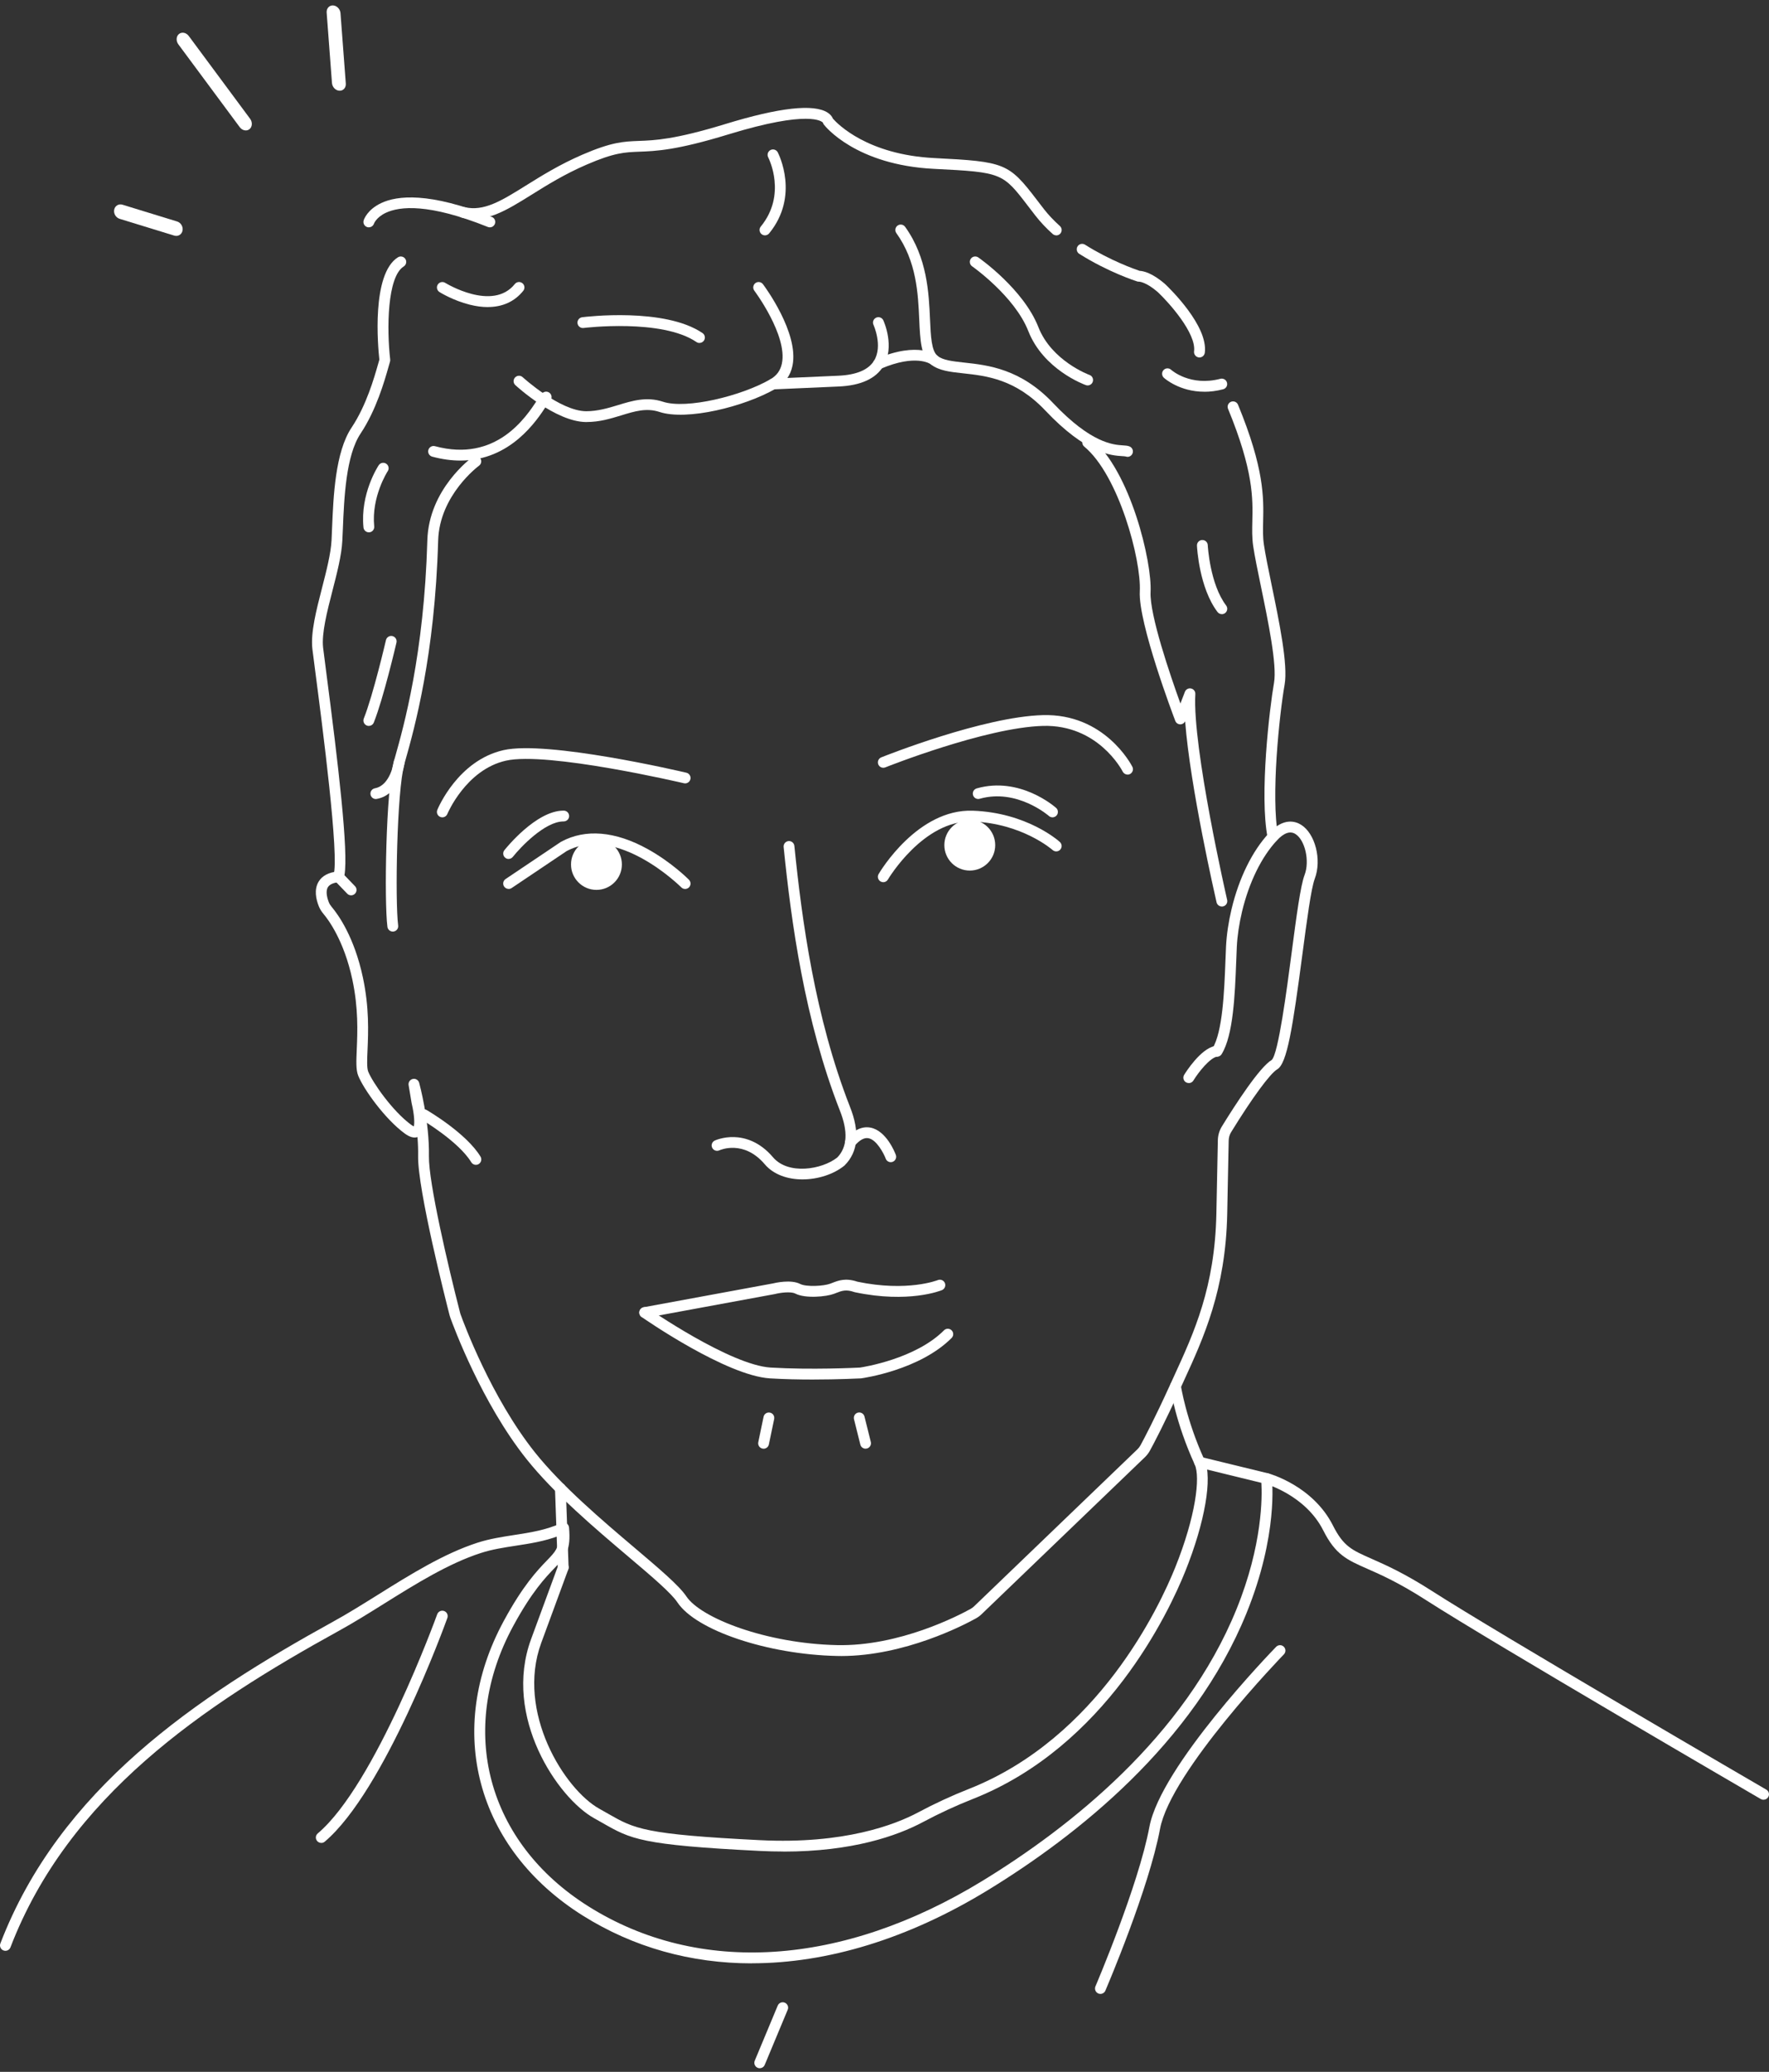<svg width="246" height="288" viewBox="0 0 246 288" fill="none" xmlns="http://www.w3.org/2000/svg">
<rect x="0" y="0" width="246" height="288" fill="#333333" stroke="none"/>
<path fill-rule="evenodd" clip-rule="evenodd" d="M34.696 17.953C34.297 18.275 33.688 18.15 33.336 17.675L24.806 6.168C24.454 5.693 24.492 5.047 24.89 4.725C25.289 4.403 25.898 4.527 26.25 5.002L34.779 16.509C35.132 16.985 35.094 17.631 34.696 17.953Z" fill="white"/>
<path fill-rule="evenodd" clip-rule="evenodd" d="M47.204 12.611C46.673 12.589 46.207 12.107 46.164 11.535L45.426 1.749C45.383 1.177 45.778 0.732 46.31 0.754C46.841 0.777 47.307 1.259 47.35 1.831L48.088 11.617C48.131 12.189 47.735 12.634 47.204 12.611Z" fill="white"/>
<path fill-rule="evenodd" clip-rule="evenodd" d="M15.882 29.143C15.991 28.601 16.506 28.292 17.033 28.454L24.627 30.786C25.153 30.948 25.491 31.518 25.382 32.06C25.273 32.602 24.758 32.911 24.232 32.749L16.638 30.417C16.111 30.255 15.773 29.685 15.882 29.143Z" fill="white"/>
<path d="M54.623 129.494C54.252 129.494 53.926 129.219 53.876 128.838C53.415 125.311 53.656 109.791 54.788 105.768L54.923 105.292C56.136 100.999 58.976 90.939 59.427 75.103C59.627 68.004 65.489 63.696 65.734 63.515C66.07 63.27 66.541 63.35 66.781 63.686C67.022 64.021 66.947 64.492 66.616 64.733C66.561 64.773 61.11 68.801 60.93 75.148C60.474 91.169 57.598 101.354 56.371 105.703L56.236 106.179C55.174 109.971 54.928 125.291 55.369 128.648C55.424 129.058 55.134 129.434 54.723 129.489C54.688 129.489 54.658 129.494 54.623 129.494Z" fill="white"/>
<path d="M48.826 124.454C48.631 124.454 48.431 124.379 48.285 124.224L46.532 122.405C46.331 122.195 46.266 121.889 46.371 121.619C47.238 119.334 44.783 100.563 43.862 93.494C43.661 91.976 43.511 90.824 43.441 90.218C43.175 87.958 43.992 84.787 44.783 81.721C45.385 79.376 46.011 76.952 46.106 75.088C46.131 74.582 46.156 74.036 46.176 73.46C46.361 68.976 46.617 62.834 48.896 59.427C50.946 56.356 52.048 52.474 52.579 50.605C52.644 50.375 52.704 50.169 52.754 49.994C52.559 48.21 51.627 38.091 55.339 35.766C55.69 35.546 56.156 35.656 56.376 36.007C56.596 36.357 56.491 36.823 56.136 37.044C53.841 38.476 53.771 45.74 54.262 49.979C54.272 50.084 54.262 50.189 54.232 50.284C54.172 50.475 54.102 50.72 54.022 51.016C53.47 52.96 52.323 56.998 50.144 60.264C48.105 63.32 47.854 69.216 47.679 73.525C47.654 74.106 47.634 74.657 47.604 75.168C47.504 77.182 46.858 79.682 46.236 82.097C45.48 85.027 44.703 88.063 44.934 90.042C45.004 90.648 45.154 91.791 45.349 93.299C47.028 106.149 48.481 118.378 47.9 121.659L49.367 123.182C49.658 123.483 49.648 123.958 49.347 124.244C49.202 124.384 49.012 124.454 48.826 124.454Z" fill="white"/>
<path d="M116.954 230.191C116.754 230.191 116.559 230.191 116.358 230.186C106.734 229.971 96.795 226.634 94.205 222.742C93.323 221.414 90.538 219.054 87.311 216.324C82.742 212.452 77.056 207.632 73.224 202.828C66.977 194.997 63.059 184.362 62.628 183.179C62.588 183.069 62.553 182.959 62.523 182.844C62.067 181.07 58.064 165.364 58.144 160.7C58.159 159.824 58.124 158.932 58.054 158.06C57.553 158.226 56.957 158.06 56.286 157.564C53.52 155.54 50.554 151.382 49.813 149.523C49.487 148.717 49.542 147.515 49.613 145.851C49.713 143.462 49.853 140.19 49.002 136.182C47.839 130.722 45.625 127.791 44.974 127.025C44.698 126.699 44.483 126.343 44.332 125.972C43.952 125.021 43.641 123.653 44.312 122.546C44.803 121.734 45.705 121.258 46.987 121.133C47.398 121.088 47.769 121.393 47.809 121.804C47.849 122.215 47.549 122.586 47.138 122.626C46.346 122.706 45.83 122.942 45.595 123.327C45.214 123.959 45.56 124.996 45.725 125.416C45.815 125.642 45.946 125.852 46.116 126.053C47.023 127.125 49.262 130.226 50.464 135.872C51.356 140.065 51.216 143.447 51.111 145.916C51.05 147.279 51 148.456 51.206 148.962C51.792 150.43 54.572 154.448 57.172 156.347C57.343 156.472 57.463 156.537 57.543 156.572C57.673 156.146 57.613 154.939 57.268 153.466C57.248 153.386 57.233 153.311 57.222 153.231L56.822 150.836C56.757 150.44 57.012 150.065 57.403 149.979C57.794 149.889 58.184 150.13 58.29 150.515C58.35 150.731 59.733 155.841 59.647 160.72C59.587 164.352 62.337 176.095 63.976 182.463C63.996 182.533 64.016 182.598 64.036 182.668C64.452 183.831 68.294 194.246 74.391 201.891C78.133 206.58 83.759 211.349 88.278 215.177C91.725 218.098 94.445 220.407 95.447 221.905C97.466 224.931 106.564 228.458 116.383 228.678C125.095 228.874 133.396 224.52 134.975 223.643C135.145 223.548 135.305 223.433 135.446 223.298L158.17 201.46C158.335 201.3 158.481 201.114 158.591 200.914C159.102 199.977 160.54 197.267 162.779 192.357L163.27 191.28C166.06 185.203 168.946 178.916 169.151 168.681L169.357 158.486C169.372 157.815 169.562 157.153 169.918 156.577C171.777 153.556 175.153 148.336 176.851 147.334C177.768 146.478 178.931 137.665 179.622 132.4C180.278 127.42 180.844 123.122 181.42 121.614C182.152 119.69 181.486 116.764 180.133 115.923C179.401 115.472 178.54 115.773 177.568 116.82C175.414 119.134 173.695 122.656 172.718 126.724C172.318 128.402 172.067 130.096 171.992 131.629C171.962 132.275 171.932 132.966 171.907 133.698C171.731 138.236 171.511 143.887 169.883 146.533C169.667 146.883 169.202 146.999 168.851 146.778C168.495 146.563 168.385 146.097 168.605 145.746C170.028 143.437 170.249 137.771 170.409 133.637C170.439 132.906 170.464 132.205 170.494 131.553C170.574 129.935 170.84 128.142 171.261 126.373C172.293 122.055 174.141 118.297 176.471 115.793C178.48 113.628 180.128 114.144 180.929 114.645C182.903 115.873 183.83 119.52 182.833 122.15C182.322 123.498 181.741 127.921 181.12 132.6C179.762 142.896 178.976 147.835 177.623 148.632C176.616 149.228 174.156 152.574 171.205 157.369C170.99 157.715 170.875 158.115 170.865 158.521L170.659 168.716C170.449 179.267 167.363 185.985 164.643 191.911L164.152 192.983C161.892 197.938 160.434 200.689 159.913 201.64C159.728 201.976 159.498 202.282 159.217 202.552L136.493 224.39C136.257 224.615 135.992 224.811 135.711 224.966C134.113 225.853 125.832 230.196 116.954 230.196V230.191Z" fill="white"/>
<path d="M169.908 126.008C169.567 126.008 169.256 125.772 169.176 125.426C169.006 124.68 165.499 109.39 164.808 100.272C164.682 100.523 164.422 100.688 164.136 100.688C163.826 100.688 163.545 100.498 163.435 100.202C163.225 99.651 158.27 86.611 158.5 82.202C158.726 77.803 155.55 66.015 150.775 62.078C150.455 61.812 150.41 61.341 150.675 61.02C150.941 60.7 151.411 60.655 151.732 60.92C157.233 65.459 160.214 78.144 160.003 82.282C159.838 85.438 162.774 93.985 164.151 97.792L164.773 96.169C164.903 95.823 165.274 95.623 165.634 95.703C165.995 95.783 166.25 96.114 166.225 96.48C165.795 103.894 170.599 124.875 170.649 125.091C170.744 125.497 170.489 125.897 170.088 125.993C170.033 126.008 169.973 126.013 169.918 126.013L169.908 126.008Z" fill="white"/>
<path d="M156.802 63.5C156.712 63.5 156.617 63.485 156.527 63.45C156.457 63.43 156.236 63.415 156.056 63.405C154.563 63.315 151.066 63.094 145.37 57.073C141.222 52.689 137.179 52.248 133.928 51.893C132.119 51.697 130.561 51.527 129.459 50.655C128.061 49.548 127.961 47.294 127.831 44.438C127.67 40.826 127.465 36.327 124.649 32.404C124.409 32.069 124.484 31.598 124.82 31.357C125.155 31.117 125.626 31.192 125.867 31.528C128.948 35.811 129.168 40.761 129.329 44.373C129.434 46.748 129.529 48.801 130.386 49.478C131.147 50.079 132.445 50.219 134.083 50.4C137.394 50.76 141.928 51.256 146.457 56.041C151.747 61.632 154.828 61.822 156.141 61.907C156.512 61.932 156.807 61.947 157.073 62.057C157.459 62.213 157.644 62.649 157.489 63.034C157.373 63.325 157.088 63.505 156.792 63.505L156.802 63.5Z" fill="white"/>
<path d="M64.026 64.021C62.818 64.021 61.511 63.856 60.098 63.475C59.697 63.365 59.462 62.954 59.567 62.553C59.677 62.153 60.088 61.912 60.489 62.022C69.01 64.317 73.154 57.979 74.712 55.595C75.147 54.928 75.328 54.653 75.629 54.513C76.004 54.337 76.45 54.498 76.63 54.873C76.786 55.204 76.68 55.59 76.395 55.8C76.315 55.9 76.134 56.176 75.974 56.416C74.647 58.45 71.004 64.016 64.026 64.021Z" fill="white"/>
<path d="M81.585 58.666C81.555 58.666 81.525 58.666 81.495 58.666C77.257 58.631 71.891 53.741 71.666 53.536C71.36 53.255 71.34 52.779 71.621 52.474C71.901 52.168 72.377 52.148 72.683 52.429C72.733 52.474 77.848 57.133 81.51 57.163C83.098 57.163 84.546 56.737 85.939 56.311C87.893 55.715 89.917 55.094 92.181 55.84C95.452 56.922 103.127 55.034 107.12 52.729C108.007 52.218 108.533 51.497 108.733 50.52C109.53 46.627 104.946 40.465 104.896 40.405C104.645 40.075 104.716 39.604 105.046 39.353C105.377 39.103 105.848 39.173 106.098 39.503C106.304 39.779 111.133 46.272 110.206 50.821C109.921 52.223 109.134 53.3 107.872 54.027C103.503 56.547 95.493 58.511 91.71 57.263C89.901 56.667 88.268 57.163 86.38 57.744C84.902 58.195 83.374 58.661 81.59 58.661L81.585 58.666Z" fill="white"/>
<path d="M107.491 54.132C107.09 54.132 106.759 53.816 106.739 53.416C106.719 53 107.04 52.649 107.456 52.629L116.563 52.228C119.093 52.118 120.772 51.412 121.553 50.129C122.796 48.095 121.483 45.184 121.468 45.154C121.293 44.779 121.458 44.333 121.839 44.157C122.214 43.987 122.66 44.147 122.836 44.528C122.906 44.678 124.489 48.205 122.836 50.911C121.779 52.644 119.689 53.591 116.629 53.726L107.521 54.127C107.521 54.127 107.501 54.127 107.486 54.127L107.491 54.132Z" fill="white"/>
<path d="M122.15 51.342C121.859 51.342 121.583 51.171 121.458 50.886C121.293 50.505 121.468 50.064 121.854 49.899C127.766 47.354 130.3 49.398 130.406 49.483C130.721 49.748 130.766 50.224 130.501 50.54C130.235 50.856 129.769 50.901 129.454 50.64C129.394 50.595 127.365 49.157 122.45 51.276C122.355 51.316 122.255 51.337 122.155 51.337L122.15 51.342Z" fill="white"/>
<path d="M51.291 31.603C51.216 31.603 51.141 31.593 51.066 31.568C50.67 31.443 50.449 31.022 50.575 30.626C50.62 30.476 51.091 29.133 53.004 28.231C55.224 27.179 59.697 26.663 68.4 30.155C68.785 30.31 68.971 30.746 68.815 31.132C68.66 31.518 68.224 31.703 67.838 31.548C59.642 28.256 55.594 28.662 53.646 29.584C52.333 30.205 52.013 31.067 52.008 31.072C51.907 31.392 51.612 31.598 51.291 31.598V31.603Z" fill="white"/>
<path d="M177.017 117.055C176.666 117.055 176.35 116.809 176.28 116.449C175.118 110.577 176.546 98.434 177.167 94.912C177.603 92.432 176.356 86.39 175.349 81.531C174.903 79.371 174.482 77.332 174.271 75.915C174.096 74.727 174.126 73.62 174.151 72.448C174.226 69.322 174.317 65.429 170.775 56.832C170.614 56.447 170.8 56.011 171.18 55.85C171.566 55.695 172.002 55.875 172.162 56.261C175.824 65.148 175.729 69.211 175.654 72.483C175.629 73.635 175.604 74.632 175.759 75.699C175.96 77.072 176.376 79.091 176.816 81.225C177.899 86.465 179.131 92.407 178.64 95.172C177.939 99.135 176.691 110.803 177.748 116.153C177.828 116.559 177.563 116.955 177.157 117.035C177.107 117.045 177.057 117.05 177.012 117.05L177.017 117.055Z" fill="white"/>
<path d="M166.797 49.688C166.767 49.688 166.732 49.688 166.702 49.683C166.291 49.628 166 49.252 166.05 48.842C166.376 46.317 162.538 42.053 161.03 40.626C159.362 39.168 158.4 39.153 158.39 39.153C158.295 39.163 158.225 39.153 158.13 39.118C157.97 39.068 154.112 37.83 150.084 35.285C149.733 35.065 149.628 34.599 149.849 34.248C150.069 33.897 150.535 33.792 150.886 34.013C154.382 36.222 157.839 37.434 158.48 37.65C158.966 37.67 160.214 37.905 162.047 39.513C162.679 40.114 168.024 45.3 167.543 49.032C167.493 49.413 167.172 49.688 166.797 49.688Z" fill="white"/>
<path d="M146.888 32.715C146.707 32.715 146.532 32.65 146.387 32.525C145.475 31.708 144.668 30.851 143.992 29.98C143.626 29.509 143.291 29.073 142.98 28.667C139.433 24.033 139.363 23.943 129.884 23.472C119.003 22.931 114.74 17.545 114.565 17.315C114.504 17.235 114.459 17.14 114.434 17.044C114.309 16.899 112.571 15.221 101.269 18.688C94.059 20.897 91.194 21.002 88.894 21.087C86.88 21.163 85.422 21.218 81.58 22.881C78.509 24.208 76.069 25.726 73.92 27.069C70.363 29.283 67.553 31.037 64.246 30.255C63.84 30.16 63.59 29.754 63.69 29.349C63.785 28.943 64.191 28.692 64.592 28.792C67.287 29.434 69.737 27.906 73.124 25.797C75.318 24.429 77.803 22.881 80.979 21.503C85.082 19.73 86.74 19.669 88.834 19.589C91.049 19.509 93.804 19.404 100.823 17.255C108.382 14.935 113.192 14.404 115.111 15.667C115.536 15.947 115.737 16.263 115.827 16.493C116.428 17.18 120.576 21.508 129.955 21.974C139.749 22.465 140.28 22.68 144.167 27.76C144.473 28.161 144.804 28.597 145.169 29.063C145.791 29.864 146.537 30.651 147.384 31.413C147.694 31.688 147.719 32.164 147.444 32.475C147.294 32.64 147.088 32.725 146.883 32.725L146.888 32.715Z" fill="white"/>
<path d="M97.271 47.674C97.126 47.674 96.981 47.634 96.85 47.544C92.036 44.268 81.26 45.575 81.15 45.59C80.739 45.645 80.363 45.35 80.308 44.939C80.258 44.528 80.548 44.152 80.959 44.097C81.425 44.037 92.406 42.705 97.692 46.297C98.037 46.532 98.123 46.998 97.892 47.339C97.747 47.554 97.511 47.669 97.271 47.669V47.674Z" fill="white"/>
<path d="M106.379 32.715C106.213 32.715 106.043 32.66 105.903 32.545C105.582 32.284 105.532 31.808 105.798 31.488C109.425 27.059 106.93 22.079 106.825 21.869C106.634 21.498 106.779 21.047 107.145 20.857C107.511 20.666 107.967 20.812 108.157 21.177C108.282 21.423 111.223 27.229 106.96 32.44C106.809 32.62 106.594 32.715 106.379 32.715Z" fill="white"/>
<path d="M167.478 54.453C164.027 54.453 161.952 52.604 161.847 52.509C161.542 52.228 161.522 51.752 161.797 51.447C162.078 51.141 162.549 51.121 162.854 51.397C162.959 51.492 165.529 53.741 169.713 52.654C170.113 52.554 170.524 52.789 170.629 53.195C170.735 53.601 170.494 54.007 170.088 54.112C169.147 54.357 168.275 54.458 167.473 54.458L167.478 54.453Z" fill="white"/>
<path d="M51.291 73.996C50.91 73.996 50.585 73.705 50.545 73.32C50.079 68.63 52.559 64.828 52.664 64.668C52.894 64.322 53.36 64.227 53.706 64.457C54.051 64.688 54.147 65.153 53.916 65.499C53.891 65.539 51.627 69.036 52.038 73.174C52.078 73.585 51.777 73.956 51.366 73.996C51.341 73.996 51.316 73.996 51.291 73.996Z" fill="white"/>
<path d="M51.291 100.908C51.196 100.908 51.106 100.893 51.011 100.853C50.625 100.698 50.439 100.262 50.59 99.876C51.887 96.635 53.656 89.055 53.671 88.98C53.766 88.574 54.167 88.324 54.572 88.419C54.978 88.514 55.229 88.915 55.134 89.321C55.058 89.636 53.32 97.086 51.982 100.432C51.867 100.728 51.582 100.903 51.286 100.903L51.291 100.908Z" fill="white"/>
<path d="M52.263 111.068C51.907 111.068 51.591 110.813 51.526 110.452C51.451 110.041 51.722 109.651 52.132 109.575C54.302 109.18 54.767 105.908 54.767 105.873C54.823 105.462 55.198 105.172 55.609 105.227C56.02 105.282 56.311 105.658 56.255 106.069C56.23 106.249 55.649 110.462 52.398 111.053C52.353 111.063 52.308 111.063 52.263 111.063V111.068Z" fill="white"/>
<path d="M156.802 107.672C156.527 107.672 156.266 107.521 156.131 107.261C155.996 106.995 152.664 100.703 145.049 100.903C137.058 101.119 123.252 106.615 123.111 106.67C122.725 106.825 122.29 106.635 122.134 106.254C121.979 105.868 122.169 105.432 122.55 105.277C123.126 105.047 136.748 99.631 145.004 99.406C153.591 99.16 157.313 106.279 157.468 106.585C157.659 106.955 157.508 107.406 157.138 107.597C157.028 107.652 156.912 107.677 156.797 107.677L156.802 107.672Z" fill="white"/>
<path d="M61.511 113.613C61.416 113.613 61.32 113.593 61.225 113.558C60.84 113.403 60.659 112.962 60.814 112.576C60.93 112.296 63.7 105.708 70.007 104.275C76.104 102.887 94.661 107.226 95.447 107.411C95.853 107.506 96.103 107.912 96.008 108.313C95.913 108.719 95.507 108.969 95.106 108.874C94.916 108.829 76.109 104.425 70.343 105.738C64.792 107 62.232 113.087 62.207 113.147C62.087 113.438 61.806 113.613 61.511 113.613Z" fill="white"/>
<path d="M122.831 122.631C122.701 122.631 122.57 122.596 122.45 122.526C122.094 122.315 121.969 121.854 122.18 121.499C122.395 121.128 127.605 112.426 135.275 112.691C142.795 112.957 147.204 116.87 147.384 117.04C147.689 117.32 147.715 117.791 147.439 118.102C147.163 118.408 146.688 118.433 146.377 118.157C146.337 118.122 142.164 114.445 135.22 114.194C128.427 113.949 123.522 122.175 123.472 122.26C123.332 122.501 123.081 122.631 122.821 122.631H122.831Z" fill="white"/>
<path d="M146.362 113.613C146.186 113.613 146.006 113.553 145.861 113.423C145.816 113.383 141.422 109.56 136.237 111.033C135.841 111.148 135.42 110.918 135.31 110.517C135.195 110.116 135.43 109.701 135.826 109.59C141.818 107.887 146.657 112.12 146.863 112.301C147.173 112.576 147.198 113.052 146.923 113.363C146.772 113.528 146.567 113.613 146.362 113.613Z" fill="white"/>
<path d="M70.729 123.563C70.488 123.563 70.248 123.447 70.103 123.232C69.872 122.886 69.962 122.42 70.308 122.19L77.973 117.04C77.973 117.04 78.013 117.015 78.033 117.005C81.405 115.176 85.568 115.532 90.072 118.027C93.388 119.865 95.713 122.19 95.808 122.29C96.098 122.586 96.098 123.062 95.808 123.352C95.512 123.643 95.036 123.643 94.746 123.352C94.656 123.262 85.858 114.525 78.784 118.312L71.15 123.442C71.019 123.528 70.874 123.568 70.729 123.568V123.563Z" fill="white"/>
<path d="M70.729 119.4C70.563 119.4 70.398 119.344 70.263 119.234C69.937 118.979 69.882 118.503 70.143 118.177C70.323 117.952 74.541 112.681 78.354 112.681C78.369 112.681 78.389 112.681 78.404 112.681C78.82 112.686 79.15 113.027 79.145 113.443C79.14 113.859 78.799 114.174 78.384 114.184C78.374 114.184 78.359 114.184 78.349 114.184C75.789 114.184 72.407 117.736 71.315 119.109C71.165 119.294 70.949 119.395 70.724 119.395L70.729 119.4Z" fill="white"/>
<path d="M82.943 123.698C84.896 123.698 86.48 122.114 86.48 120.161C86.48 118.208 84.896 116.624 82.943 116.624C80.989 116.624 79.406 118.208 79.406 120.161C79.406 122.114 80.989 123.698 82.943 123.698Z" fill="white"/>
<path d="M134.859 121.013C136.813 121.013 138.396 119.429 138.396 117.476C138.396 115.522 136.813 113.939 134.859 113.939C132.906 113.939 131.322 115.522 131.322 117.476C131.322 119.429 132.906 121.013 134.859 121.013Z" fill="white"/>
<path d="M123.873 161.547C123.567 161.547 123.282 161.362 123.172 161.061C122.916 160.39 121.924 158.421 120.757 158.215C120.176 158.11 119.534 158.471 118.843 159.273C118.573 159.588 118.097 159.623 117.781 159.353C117.465 159.082 117.43 158.606 117.701 158.291C118.763 157.058 119.88 156.537 121.017 156.738C123.237 157.133 124.444 160.184 124.574 160.53C124.72 160.916 124.524 161.352 124.138 161.497C124.053 161.532 123.963 161.547 123.873 161.547Z" fill="white"/>
<path d="M111.599 163.942C109.565 163.942 107.591 163.3 106.349 161.838C103.438 158.411 100.166 159.839 100.031 159.904C99.656 160.074 99.21 159.909 99.034 159.533C98.864 159.157 99.024 158.716 99.4 158.541C99.445 158.521 100.547 158.015 102.09 158.06C103.503 158.1 105.592 158.621 107.496 160.866C109.595 163.335 114.269 162.599 116.428 160.901C117.831 159.468 117.951 157.269 116.789 154.358C111.879 141.803 110.031 128.192 108.974 117.736C108.934 117.325 109.234 116.955 109.645 116.915C110.056 116.87 110.427 117.175 110.467 117.586C111.514 127.951 113.342 141.433 118.182 153.807C119.594 157.344 119.354 160.099 117.455 161.993C117.435 162.013 117.415 162.033 117.395 162.048C115.902 163.245 113.713 163.942 111.594 163.942H111.599Z" fill="white"/>
<path d="M120.366 201.375C120.03 201.375 119.725 201.144 119.639 200.804L118.758 197.272C118.658 196.871 118.903 196.46 119.304 196.36C119.71 196.26 120.115 196.505 120.216 196.906L121.097 200.438C121.198 200.839 120.952 201.25 120.551 201.35C120.491 201.365 120.431 201.37 120.371 201.37L120.366 201.375Z" fill="white"/>
<path d="M106.183 201.375C106.133 201.375 106.078 201.375 106.028 201.36C105.622 201.275 105.362 200.879 105.447 200.473L106.183 196.941C106.268 196.535 106.664 196.275 107.075 196.36C107.481 196.445 107.741 196.841 107.656 197.252L106.92 200.784C106.845 201.139 106.534 201.38 106.183 201.38V201.375Z" fill="white"/>
<path d="M78.319 218.629C77.918 218.629 77.583 218.308 77.567 217.902L77.177 206.931C77.162 206.515 77.487 206.169 77.903 206.154C78.329 206.134 78.665 206.465 78.68 206.881L79.07 217.852C79.085 218.268 78.76 218.614 78.344 218.629C78.334 218.629 78.324 218.629 78.319 218.629Z" fill="white"/>
<path d="M108.939 257.369C107.872 257.369 106.769 257.344 105.617 257.284C89.16 256.468 87.717 255.641 83.855 253.437C83.479 253.221 83.078 252.991 82.637 252.75C77.572 249.955 69.887 238.633 73.855 227.842L77.618 217.617C77.763 217.226 78.194 217.025 78.584 217.171C78.975 217.316 79.175 217.747 79.03 218.138L75.268 228.363C71.741 237.956 78.504 248.752 83.369 251.438C83.82 251.688 84.225 251.919 84.606 252.139C88.238 254.213 89.596 254.99 105.692 255.791C117.425 256.377 124.489 253.627 127.655 251.944C129.975 250.706 132.349 249.609 134.714 248.677C152.719 241.578 161.251 223.298 163.435 217.867C166.276 210.798 166.947 205.328 166.141 203.574C163.485 197.798 162.754 192.988 162.724 192.788C162.664 192.377 162.944 191.996 163.355 191.936C163.766 191.876 164.147 192.157 164.207 192.568C164.212 192.613 164.943 197.372 167.503 202.948C168.635 205.408 167.558 211.63 164.823 218.428C162.584 224.004 153.826 242.761 135.26 250.075C132.951 250.987 130.626 252.059 128.357 253.271C124.725 255.205 118.517 257.379 108.934 257.379L108.939 257.369Z" fill="white"/>
<path d="M245.235 250.175C245.105 250.175 244.975 250.14 244.859 250.075C244.489 249.86 207.506 228.343 198.268 222.401C194.551 220.011 191.996 218.884 190.127 218.062C187.287 216.81 185.719 216.119 184.01 212.727C181.535 207.822 175.99 206.259 175.935 206.244C175.534 206.134 175.298 205.723 175.408 205.323C175.519 204.922 175.93 204.686 176.33 204.792C176.586 204.862 182.572 206.53 185.358 212.046C186.826 214.956 187.973 215.457 190.743 216.68C192.652 217.521 195.272 218.679 199.09 221.128C208.298 227.05 245.25 248.552 245.626 248.768C245.986 248.978 246.107 249.434 245.896 249.795C245.756 250.035 245.506 250.17 245.245 250.17L245.235 250.175Z" fill="white"/>
<path d="M153.025 277.163C152.924 277.163 152.824 277.143 152.729 277.103C152.348 276.938 152.173 276.497 152.333 276.116C152.393 275.976 158.315 262.104 159.838 253.948C161.416 245.491 176.811 229.585 177.462 228.914C177.753 228.618 178.229 228.608 178.524 228.899C178.82 229.189 178.83 229.665 178.54 229.961C178.384 230.121 162.809 246.213 161.316 254.223C159.763 262.539 153.961 276.131 153.716 276.707C153.596 276.993 153.315 277.163 153.025 277.163Z" fill="white"/>
<path d="M104.565 272.915C96.094 272.915 88.093 270.705 81.024 266.262C66.225 256.954 61.822 240.491 70.063 225.302C72.753 220.342 74.737 218.283 76.044 216.925C77.257 215.668 77.713 215.192 77.693 213.499C75.709 214.25 73.69 214.561 71.726 214.861C70.033 215.122 68.434 215.367 66.871 215.873C62.358 217.331 57.784 220.187 53.365 222.947C51.206 224.295 49.167 225.567 47.138 226.684C28.181 237.125 9.529 249.684 1.453 270.69C1.303 271.076 0.872 271.272 0.482 271.121C0.096 270.971 -0.1 270.535 0.051 270.149C8.297 248.692 27.209 235.948 46.411 225.367C48.405 224.27 50.424 223.007 52.568 221.67C57.067 218.859 61.721 215.953 66.41 214.44C68.089 213.899 69.822 213.634 71.501 213.373C73.695 213.038 75.964 212.687 78.068 211.71C78.294 211.605 78.549 211.62 78.76 211.74C78.97 211.865 79.11 212.081 79.13 212.326C79.396 215.467 78.75 216.279 77.121 217.962C75.864 219.265 73.97 221.234 71.375 226.013C63.535 240.461 67.733 256.122 81.816 264.984C97.171 274.643 117.15 273.351 136.628 261.442C148.757 254.028 164.728 241.458 171.947 223.689C175.599 214.701 175.519 207.968 175.409 206.119L166.631 203.975C166.231 203.875 165.98 203.469 166.08 203.068C166.181 202.662 166.586 202.417 166.987 202.517L176.29 204.787C176.591 204.862 176.821 205.112 176.856 205.423C176.897 205.738 177.773 213.333 173.335 224.25C165.96 242.4 149.728 255.185 137.404 262.72C126.328 269.493 115.076 272.905 104.545 272.905L104.565 272.915Z" fill="white"/>
<path d="M44.678 256.172C44.462 256.172 44.252 256.082 44.102 255.907C43.831 255.591 43.871 255.115 44.192 254.849C52.218 248.061 60.714 224.625 60.799 224.39C60.94 223.999 61.37 223.799 61.761 223.939C62.152 224.079 62.352 224.51 62.212 224.901C61.861 225.878 53.485 248.953 45.159 256.002C45.018 256.122 44.843 256.177 44.673 256.177L44.678 256.172Z" fill="white"/>
<path d="M105.652 287.493C105.557 287.493 105.457 287.473 105.362 287.433C104.981 287.273 104.795 286.832 104.956 286.451L108.152 278.786C108.312 278.4 108.753 278.225 109.134 278.38C109.515 278.541 109.7 278.982 109.54 279.362L106.343 287.027C106.223 287.318 105.943 287.488 105.652 287.488V287.493Z" fill="white"/>
<path d="M112.992 191.761C111.123 191.761 109.064 191.721 107.085 191.601C101.023 191.235 89.706 183.405 89.225 183.069C88.885 182.834 88.799 182.363 89.04 182.022C89.275 181.681 89.746 181.596 90.087 181.832C90.202 181.912 101.539 189.757 107.18 190.098C112.776 190.433 119.079 190.128 119.59 190.098C120.101 190.023 127.315 188.89 131.272 184.923C131.563 184.627 132.039 184.627 132.334 184.923C132.63 185.213 132.63 185.689 132.334 185.985C127.886 190.443 120.09 191.551 119.76 191.596C119.74 191.596 119.72 191.596 119.7 191.601C119.655 191.601 116.699 191.761 112.992 191.761Z" fill="white"/>
<path d="M67.828 42.685C67.047 42.685 66.21 42.574 65.328 42.354C63.019 41.778 61.19 40.646 61.115 40.596C60.764 40.375 60.654 39.914 60.874 39.559C61.095 39.208 61.556 39.098 61.912 39.318C61.977 39.358 68.494 43.351 71.591 39.483C71.851 39.158 72.322 39.108 72.648 39.368C72.973 39.629 73.023 40.099 72.763 40.425C71.565 41.918 69.887 42.68 67.828 42.68V42.685Z" fill="white"/>
<path d="M151.247 53.576C151.161 53.576 151.076 53.561 150.996 53.531C150.756 53.446 145.099 51.371 142.995 46.016C141.102 41.187 135.245 37.059 135.185 37.018C134.844 36.783 134.759 36.312 135 35.971C135.235 35.631 135.706 35.55 136.047 35.786C136.302 35.966 142.339 40.22 144.398 45.47C146.242 50.179 151.452 52.103 151.507 52.118C151.898 52.258 152.098 52.689 151.958 53.08C151.848 53.385 151.557 53.576 151.252 53.576H151.247Z" fill="white"/>
<path d="M169.908 85.368C169.682 85.368 169.457 85.268 169.312 85.073C166.757 81.716 166.461 76.085 166.451 75.849C166.431 75.434 166.752 75.083 167.167 75.063C167.588 75.048 167.934 75.364 167.954 75.779C167.954 75.834 168.24 81.18 170.509 84.166C170.76 84.496 170.694 84.967 170.369 85.218C170.233 85.323 170.073 85.373 169.913 85.373L169.908 85.368Z" fill="white"/>
<path d="M89.656 183.204C89.3 183.204 88.985 182.954 88.92 182.588C88.845 182.182 89.115 181.786 89.521 181.711L107.441 178.41C107.797 178.325 109.986 177.819 111.273 178.475C112.135 178.916 114.57 178.771 115.442 178.44L115.692 178.345C116.624 177.984 117.586 177.608 119.239 178.164C126.193 179.612 130.376 177.954 130.416 177.939C130.797 177.784 131.238 177.964 131.398 178.35C131.553 178.73 131.373 179.171 130.992 179.332C130.807 179.407 126.363 181.195 118.888 179.627C118.858 179.622 118.828 179.612 118.798 179.602C117.636 179.201 117.08 179.417 116.233 179.747L115.973 179.848C114.926 180.243 112.015 180.539 110.592 179.813C109.946 179.482 108.423 179.707 107.787 179.873C107.772 179.873 107.757 179.878 107.737 179.883L89.796 183.189C89.751 183.199 89.706 183.199 89.661 183.199L89.656 183.204Z" fill="white"/>
<path d="M66.175 161.918C65.919 161.918 65.674 161.787 65.534 161.557C63.765 158.646 58.63 155.625 58.58 155.595C58.219 155.385 58.099 154.924 58.31 154.568C58.52 154.208 58.981 154.087 59.337 154.298C59.562 154.428 64.857 157.539 66.821 160.775C67.037 161.131 66.921 161.592 66.571 161.807C66.451 161.883 66.315 161.918 66.18 161.918H66.175Z" fill="white"/>
<path d="M165.314 150.55C165.178 150.55 165.043 150.515 164.918 150.44C164.562 150.225 164.457 149.759 164.672 149.408C164.898 149.037 166.952 145.786 168.946 145.4C169.352 145.32 169.747 145.586 169.827 145.997C169.908 146.402 169.637 146.798 169.231 146.878C168.269 147.064 166.731 148.932 165.955 150.2C165.815 150.43 165.564 150.555 165.314 150.555V150.55Z" fill="white"/>
</svg>
